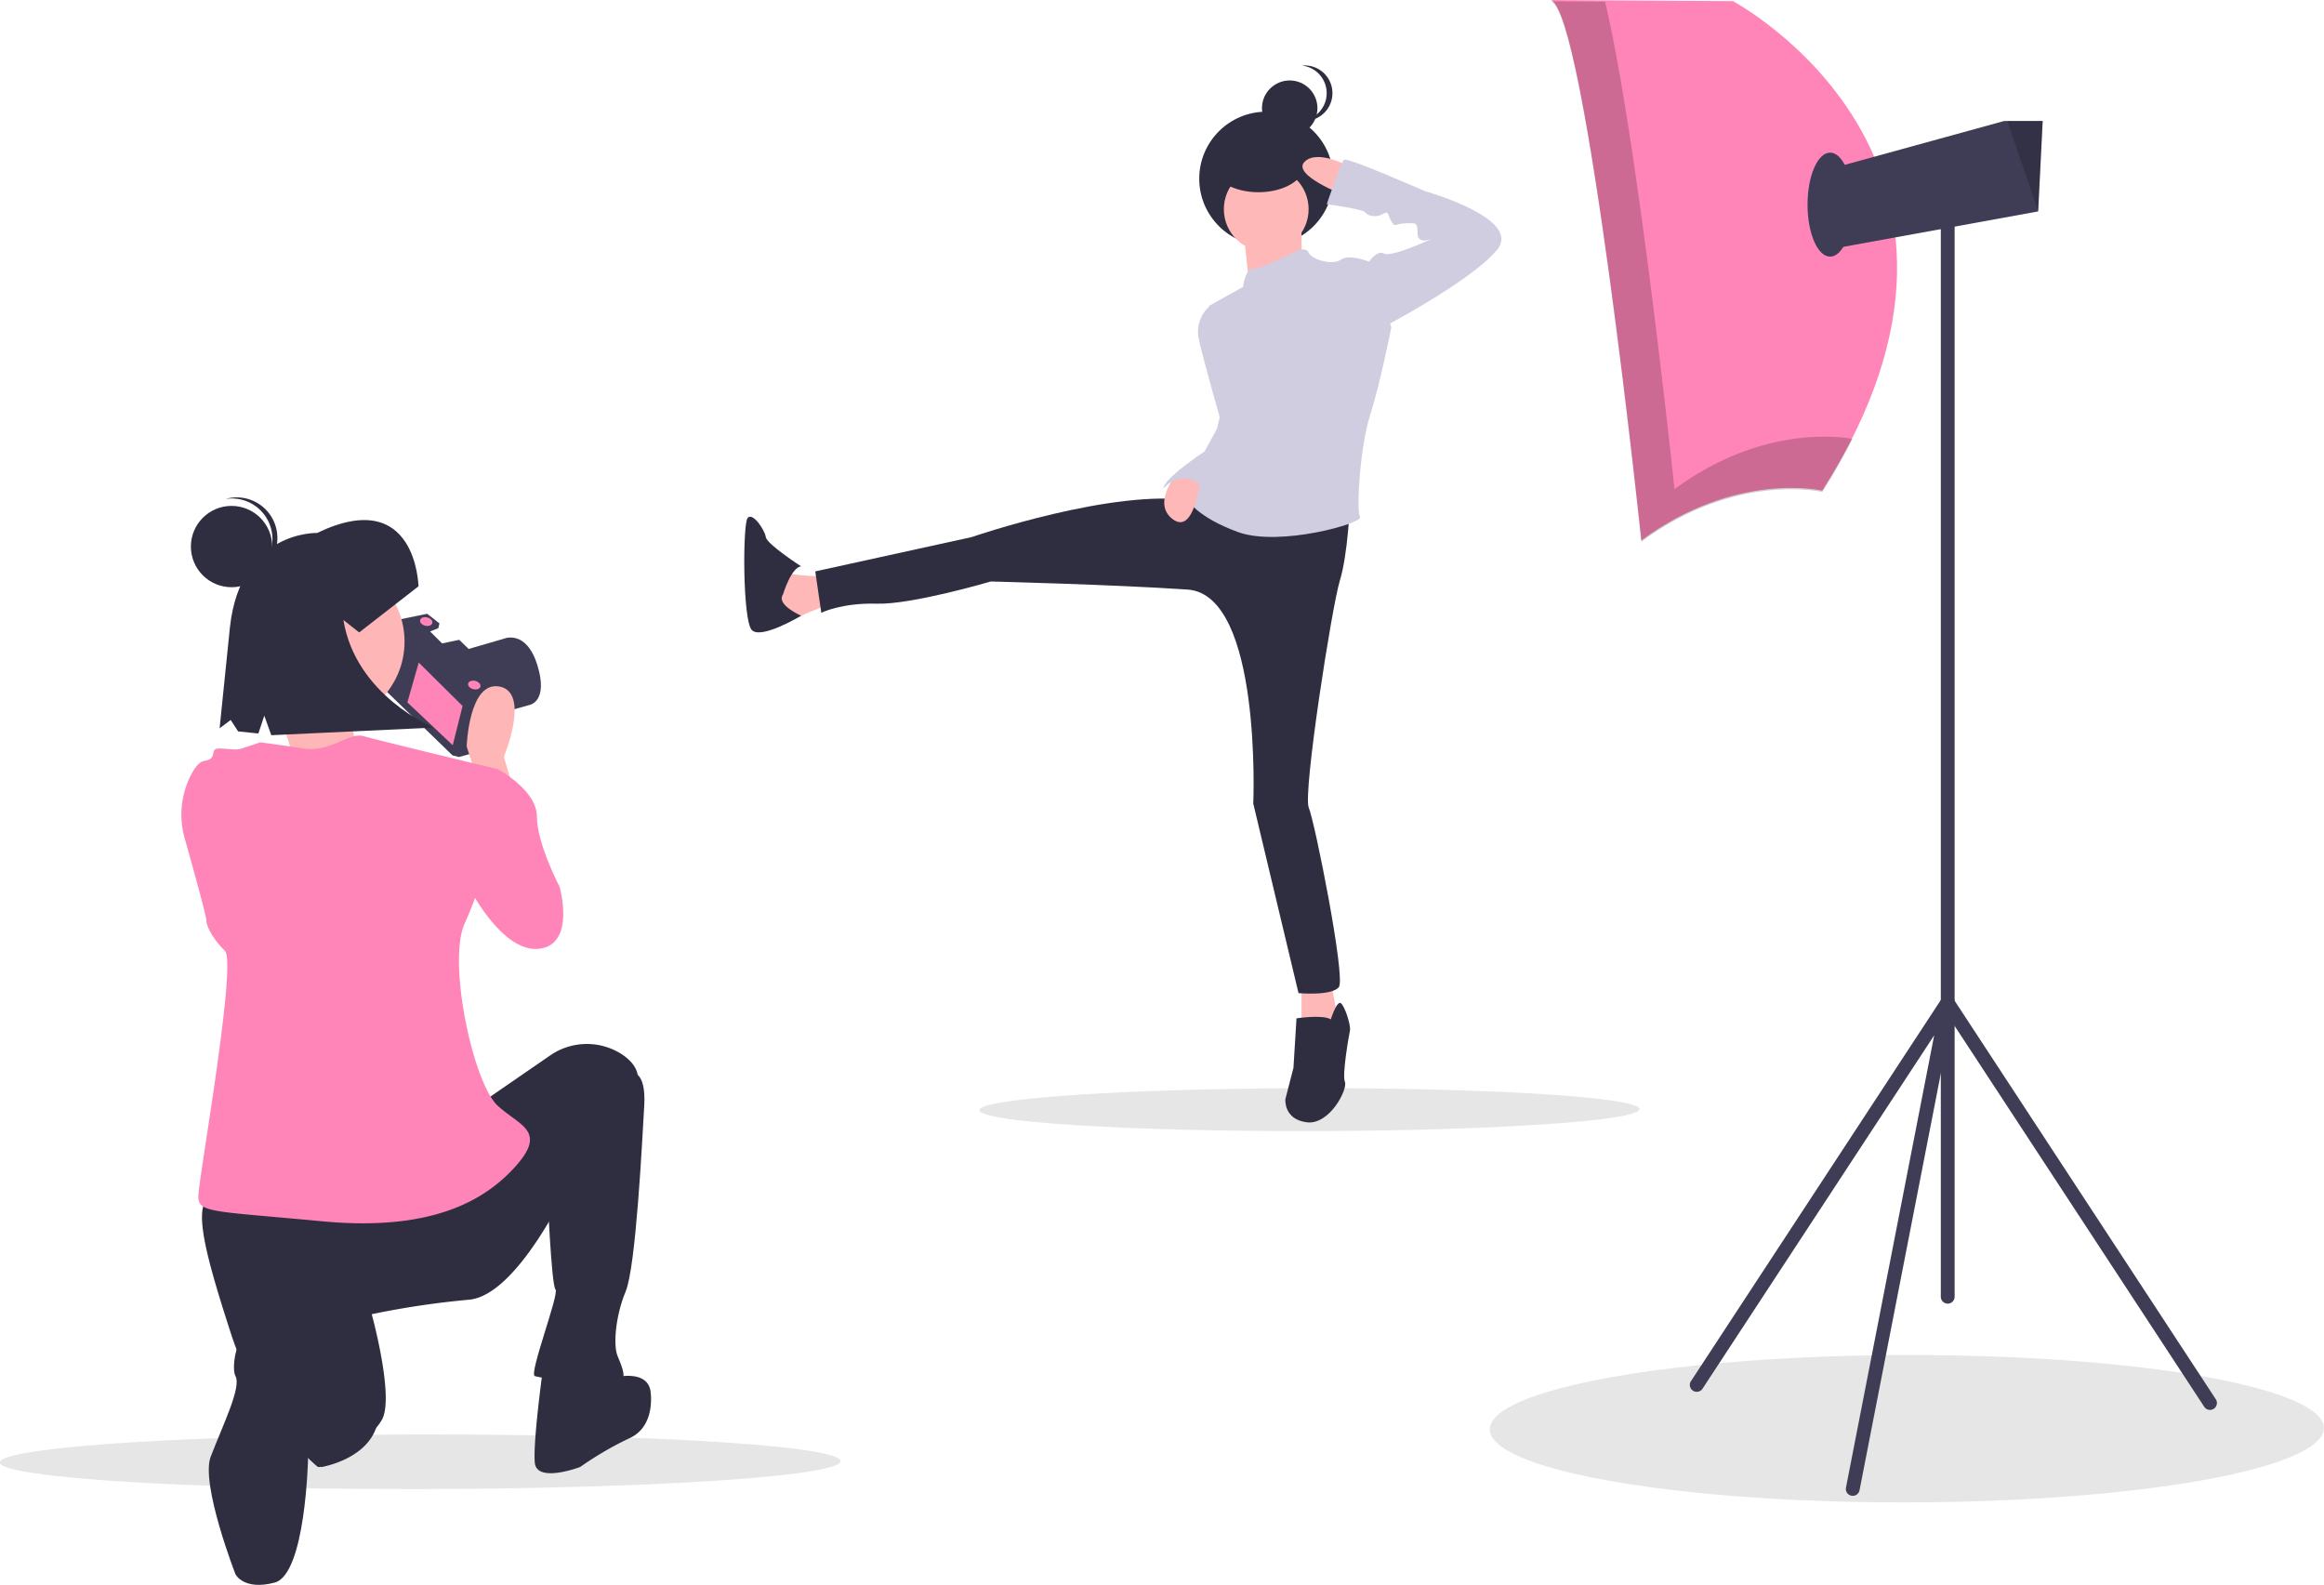 <svg xmlns="http://www.w3.org/2000/svg" width="994.405" height="678.133"><ellipse cx="282.662" cy="736.435" rx="179.865" ry="11.69" transform="rotate(-.092 -68885.882 64728.953)" fill="#e6e6e6"/><ellipse cx="663.127" cy="585.772" rx="141.228" ry="9.179" transform="rotate(-.092 -68505.407 64578.286)" fill="#e6e6e6"/><ellipse cx="918.756" cy="722.299" rx="178.447" ry="31.534" transform="rotate(-.092 -68249.779 64714.815)" fill="#e6e6e6"/><path d="M206.553 307.21l20.253-5.639s7.932-1.584 3.085-17.077-14.46-11.157-14.46-11.157l-17.967 5.22-7.093 2.19 9.98 14.002.837 9.333z" fill="#3f3d56"/><path fill="#3f3d56" d="M167.418 266.274l-6.354 25.382 32.558 31.553 2.799.702 7.467-2.098 6.355-25.38-6.437-6.769 6.579-1.724-14.04-13.63-7.326 1.538-5.877-5.835 3.966-1.585.375-1.493-4.805-3.782-15.26 3.121z"/><path fill="#ff85b8" d="M197.922 302.074l-4.206 16.796-19.404-18.344 4.859-17.03 18.751 18.578z"/><path fill="none" stroke="#3f3d56" stroke-miterlimit="10" d="M167.418 266.274l-.891 3.559 32.375 31.495 2.799.701 7.235-1.958.398-.008.909-3.63-6.437-6.769 6.579-1.724-14.04-13.63-7.326 1.538-5.877-5.835 3.966-1.585.375-1.493-4.805-3.782-15.26 3.121z"/><ellipse cx="285.171" cy="376.886" rx="1.828" ry="2.693" transform="rotate(-75.943 162.706 387.274)" fill="#ff85b8"/><ellipse cx="305.739" cy="404.05" rx="1.828" ry="2.693" transform="rotate(-75.943 183.274 414.438)" fill="#ff85b8"/><path d="M220.009 338.828l-4.417-15.017s11.483-27.383-1.766-30.033-14.134 25.617-14.134 25.617l5.3 16.783z" fill="#ffb6b6"/><circle cx="138.008" cy="274.542" r="35.088" fill="#ffb6b6"/><path d="M149.36 299.31s2.064 25.8 7.224 27.864-46.134 16.512-46.134 16.512l15.48-17.544s-6.498-26.832-13.722-33.024z" fill="#ffb6b6"/><path d="M198.809 330.878l14.133-1.767s16.784 8.834 16.784 20.317 9.716 30.033 9.716 30.033 7.067 24.734-8.833 26.5-30.033-26.5-30.033-26.5z" fill="#ff85b8"/><path d="M206.759 471.328L235.25 451.7a27.607 27.607 0 0130.888-.558c3.926 2.617 6.87 6.052 6.87 10.47 0 13.249-29.15 44.166-29.15 44.166s-22.082 48.583-43.282 50.35a365.845 365.845 0 00-41.517 6.183s9.717 35.333 4.417 45.05-25.617 21.2-27.384 20.316-26.5-23.85-37.1-56.533-17.666-57.416-7.95-59.183 115.717-40.633 115.717-40.633z" fill="#2f2e41"/><path d="M270.359 458.961s6.183-.883 5.3 14.133-3.534 68.9-7.95 79.5-5.3 22.967-3.534 27.383 5.3 11.484-.883 12.367-31.8-2.65-34.45-3.533 10.6-35.334 8.834-37.1-3.534-43.283-3.534-43.283z" fill="#2f2e41"/><path d="M261.525 589.694s15.017-4.417 16.784 5.3c0 0 2.65 15.017-8.834 20.317a141.91 141.91 0 00-21.2 12.366s-18.55 7.067-19.433-1.766 3.534-40.634 3.534-40.634zm-99.816 10.6l-28.267-22.967s5.3 28.267-1.766 33.567l-3.228 9.437 9.039 7.394s27.755-4.464 24.222-27.43z" fill="#2f2e41"/><path d="M121.96 561.428s18.55 5.3 15.9 23.85-6.049 38.703-6.049 38.703-1.019 49.63-14.268 53.163-16.784-3.533-16.784-3.533-15.061-38.783-10.6-50.35c5.4-14.002 13.182-29.723 10.6-34.45-2.54-4.651 1.767-30.034 21.2-27.383z" fill="#2f2e41"/><path d="M111.36 317.628s7.066.883 18.55 2.65 19.432-7.067 25.616-5.3 57.416 14.133 57.416 14.133l-4.431 33.975c-1.453 11.135-5.06 21.798-9.681 32.033-7.45 16.503 3.589 68.202 14.112 77.975 9.154 8.501 21.2 10.6 7.95 25.617s-36.216 28.267-83.033 23.85-53-3.533-53-10.6 16.661-99.817 11.361-105.117-7.95-10.6-7.95-13.25c0-1.77-5.526-21.698-9.19-34.718a37.107 37.107 0 012.765-27.528c1.658-3.103 3.554-5.486 5.542-5.77 6.183-.883 1.889-5.3 6.306-5.3s7.066.883 9.716 0z" fill="#ff85b8"/><path d="M179.063 250.874s-.799-43.36-43.36-22.835c0 0-32.726-1.154-37.305 40.243l-4.428 43.34 4.743-3.567 3.178 4.901 8.668.886 2.53-7.624 3 8.364 69.446-3.256s-33.323-13.614-38.594-46.033l6.747 5.31z" fill="#2f2e41"/><circle cx="99.073" cy="233.859" r="17.395" fill="#2f2e41"/><path d="M116.186 227.035a17.382 17.382 0 00-19.57-13.552c.348-.098.692-.204 1.051-.28a17.395 17.395 0 117.267 34.023c-.36.076-.717.12-1.075.173a17.382 17.382 0 0012.327-20.364z" fill="#2f2e41"/><circle cx="541.812" cy="76.467" r="28.674" fill="#2f2e41"/><path d="M556.909 95.556s-.432 17.7 1.295 18.131-23.743 7.339-23.743 7.339l-2.59-24.175zM355.74 246.648s-18.994 0-19.425-2.158-4.317 17.699-4.317 17.699l7.77 2.59s14.678-6.475 15.973-6.475 0-11.656 0-11.656z" fill="#ffb8b8"/><path d="M335.02 254.419s3.453-11.656 7.77-12.088c0 0-14.678-9.497-15.11-12.519s-5.611-10.792-7.77-8.202-2.158 43.6 1.727 47.918 21.153-6.068 21.153-6.068-10.792-4.725-7.77-9.041z" fill="#2f2e41"/><path fill="#ffb8b8" d="M569.428 419.757l3.453 18.562-15.972 2.59v-21.152h12.519z"/><path d="M569.428 436.16s2.59-8.201 4.317-6.906 4.317 9.497 3.885 11.655-3.453 18.995-2.158 22.017-6.476 18.562-16.405 17.267-9.065-9.929-9.065-9.929l3.453-13.382 1.296-21.153s11.223-1.727 14.677.432z" fill="#2f2e41"/><circle cx="551.843" cy="46.288" r="11.865" fill="#2f2e41"/><path d="M567.662 39.861a11.866 11.866 0 00-10.629-11.8 11.986 11.986 0 011.236-.065 11.865 11.865 0 010 23.73 12.008 12.008 0 01-1.236-.064 11.866 11.866 0 0010.63-11.8z" fill="#2f2e41"/><circle cx="541.8" cy="89.512" r="18.131" fill="#ffb8b8"/><path d="M577.63 215.566s-.863 21.585-4.317 32.809S557.41 339.533 560 345.577s15.904 72.884 12.883 76.77-17.268 2.59-17.268 2.59l-19.358-81.087s3.817-89.432-28.128-91.59-84.18-3.453-84.18-3.453-33.672 9.928-48.781 9.497-23.743 3.885-23.743 3.885l-2.59-17.7 66.912-14.677s61.3-21.153 94.972-15.54 66.912 1.294 66.912 1.294z" fill="#2f2e41"/><path d="M553.455 108.075s5.18-3.022 6.476 0 10.36 5.612 13.814 3.022 12.087.863 12.087.863l9.498 28.06s-4.75 24.175-9.066 37.557-6.044 41.011-4.317 43.601-34.535 12.951-52.235 6.476-21.584-13.814-21.584-13.814 19.426-27.629 12.95-40.58-1.295-27.628-1.295-27.628l-2.59-14.677 14.678-8.202s.863-7.77 4.317-7.77 17.267-6.908 17.267-6.908z" fill="#d0cde1"/><path d="M523.669 131.386h-6.476a14.492 14.492 0 00-4.317 13.383c1.727 8.202 9.515 35.395 9.515 35.395l6.458-16.832z" fill="#d0cde1"/><path d="M505.074 200.714s-12.919 13.989-3.422 21.328 11.838-16.836 11.838-16.836z" fill="#ffb8b8"/><path d="M523.669 171.534l-3.022 12.087-5.18 9.497s-17.7 11.656-17.7 15.973c0 0 7.77-9.929 17.7 0l8.85-21.369z" fill="#d0cde1"/><ellipse cx="538.477" cy="70.387" rx="19.775" ry="11.865" fill="#2f2e41"/><path d="M577.63 71.381s-13.814-7.77-19.426-2.158 16.836 14.246 16.836 14.246z" fill="#ffb8b8"/><path d="M582.81 114.119l3.022-2.159s3.454-5.18 6.476-3.453 20.72-6.476 20.72-6.476-6.475 3.022-6.475-2.158-.863-4.317-5.18-4.317-4.317 2.158-6.044-.863-.863-4.749-3.885-3.022-6.475.431-7.339-.864-16.404-3.453-16.404-3.453 6.044-17.7 7.339-18.995 34.535 13.383 34.535 13.383 41.874 11.656 31.082 25.038-49.644 33.672-49.644 33.672z" fill="#d0cde1"/><path d="M663.61 0l77.88.484s128.19 68.206 38.215 209.455c0 0-36.764-8.707-77.397 21.284 0 0-23.703-225.902-38.698-231.223z" fill="#ff85b8"/><path d="M686.777.707c13.952 58.283 29.725 208.605 29.725 208.605 36.303-26.795 69.494-22.703 76.16-21.526a257.991 257.991 0 01-12.957 22.716s-36.763-8.707-77.397 21.284c0 0-23.703-225.902-38.698-231.223z" opacity=".2" style="isolation:isolate"/><path fill="#3f3d56" d="M780.189 73.043l6.772 32.894 85.108-15.47.028-.01 1.935-38.698h-16.446l-77.397 21.284z"/><path opacity=".2" style="isolation:isolate" d="M858.959 51.759l13.11 38.708.028-.01 1.935-38.698h-15.073z"/><ellipse cx="783.091" cy="87.555" rx="9.675" ry="22.252" fill="#3f3d56"/><path d="M833.4 557.796a2.957 2.957 0 01-2.958-2.957V87.555a2.957 2.957 0 115.914 0V554.84a2.957 2.957 0 01-2.956 2.957z" fill="#3f3d56"/><path d="M792.77 640.03a2.956 2.956 0 01-2.907-3.522l37.749-193.52-99.128 151.204a2.957 2.957 0 11-4.946-3.244l107.388-163.802a2.958 2.958 0 015.376 2.188L795.669 637.64a2.959 2.959 0 01-2.9 2.39z" fill="#3f3d56"/><path d="M945.627 603.266a2.953 2.953 0 01-2.475-1.336L830.926 430.69a2.957 2.957 0 114.946-3.241l112.226 171.24a2.957 2.957 0 01-2.471 4.577z" fill="#3f3d56"/></svg>